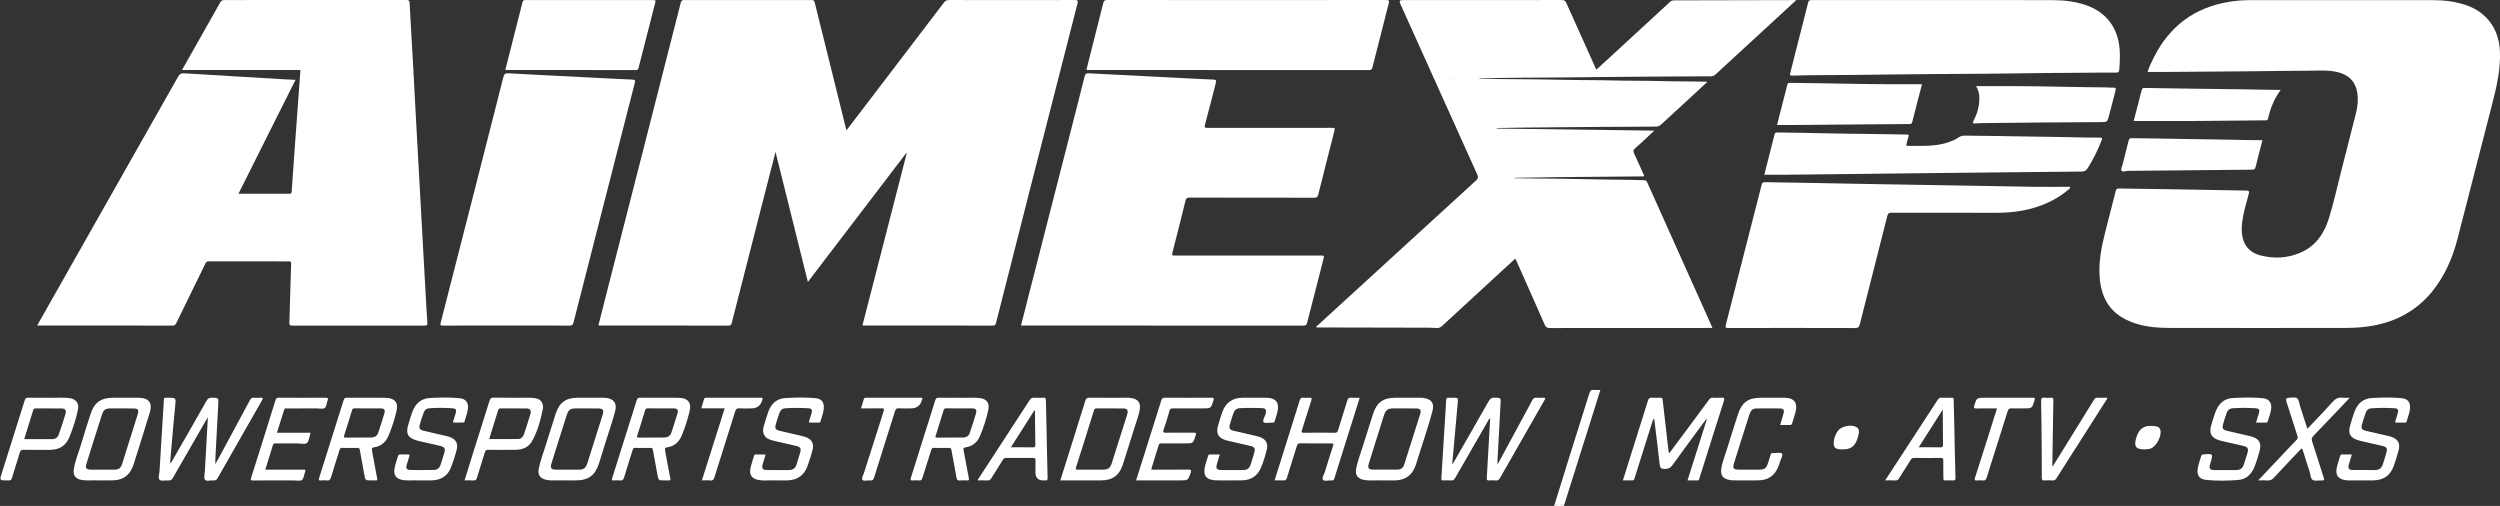 <?xml version="1.0" encoding="UTF-8"?><svg id="Layer_1" xmlns="http://www.w3.org/2000/svg" viewBox="0 0 481.319 97.408"><rect x="0" y="0" width="481.319" height="97.408" fill="#333333" stroke="none"/><path d="M301.083,97.288c.01,.04,.01,.08-.01,.12h-1.85c.01-.05,.02-.09,.03-.14,.61-.27,1.22-.29,1.83,.02Z" fill="#fff"/><path d="M162.993,25.057c.821-1.073,1.598-2.085,2.372-3.099,5.452-7.145,10.906-14.29,16.352-21.44,.266-.349,.536-.516,1.009-.515,8.066,.019,16.133,.02,24.199-0,.573-.001,.664,.124,.527,.661-2.861,11.15-5.71,22.304-8.556,33.458-2.384,9.341-4.764,18.683-7.129,28.029-.097,.383-.207,.533-.626,.532-8.23-.013-16.46-.009-24.69-.011-.119,0-.237-.016-.406-.028,2.845-11.055,5.681-22.079,8.518-33.102l-.098-.057c-6.279,8.227-12.559,16.454-18.929,24.801-2.082-8.371-4.137-16.634-6.226-25.035-.99,3.853-1.945,7.565-2.896,11.278-1.847,7.21-3.693,14.419-5.529,21.632-.092,.363-.211,.525-.632,.524-8.189-.015-16.378-.011-24.567-.012-.142,0-.284-.012-.476-.021,.469-1.854,.928-3.682,1.395-5.508,3.022-11.822,6.046-23.644,9.067-35.466,1.803-7.054,3.604-14.108,5.394-21.165,.098-.384,.261-.506,.663-.505,8.169,.013,16.337,.013,24.506,.001,.41-.001,.537,.135,.633,.525,1.992,8.077,4.002,16.15,6.011,24.224,.018,.073,.054,.143,.116,.301Z" fill="#fff"/><path d="M7.163,62.65c.731-1.293,1.418-2.512,2.108-3.728,8.35-14.726,16.704-29.45,25.035-44.187,.305-.539,.633-.655,1.201-.618,3.323,.219,6.648,.403,9.972,.6,3.161,.188,6.321,.379,9.482,.566,.611,.036,1.222,.055,1.936,.087-3.666,7.317-7.311,14.591-10.985,21.924h1.962c2.6,0,5.2-.005,7.8,.006,.313,.001,.458-.04,.483-.407,.226-3.38,.47-6.76,.715-10.139,.267-3.683,.541-7.366,.812-11.049,.046-.631,.075-1.264,.147-1.891,.034-.296-.074-.36-.329-.335-.122,.012-.245,.002-.368,.002-7.104,0-14.209,0-21.313,0h-.662c-.097-.213,.067-.329,.139-.457,2.365-4.186,4.741-8.365,7.1-12.554,.196-.348,.413-.463,.813-.463,11.67,.012,23.34,.013,35.01-.003,.522-.001,.617,.153,.642,.647,.209,4.055,.462,8.108,.688,12.162,.196,3.526,.37,7.052,.561,10.578,.201,3.709,.409,7.417,.614,11.125,.205,3.708,.409,7.417,.614,11.125,.205,3.709,.408,7.417,.615,11.126,.1,1.793,.192,3.586,.324,5.377,.034,.459-.114,.537-.532,.536-8.497-.011-16.993-.013-25.49,.005-.505,.001-.557-.182-.544-.599,.116-3.776,.207-7.552,.335-11.327,.013-.381-.08-.44-.416-.439-5.159,.008-10.319,.011-15.478-.005-.404-.001-.508,.219-.648,.504-1.859,3.802-3.73,7.598-5.58,11.405-.152,.313-.29,.458-.664,.458-8.599-.012-17.198-.01-25.797-.01-.061,0-.122-.008-.301-.021Z" fill="#fff"/><path d="M291.746,34.317c1.514,.018,3.028,.035,4.542,.055,3.15,.04,6.3,.044,9.448,.134,2.699,.077,5.399,.067,8.097,.114,.899,.015,1.797,.082,2.696,.075,.362-.003,.491,.157,.619,.444,3.966,8.852,7.939,17.701,11.909,26.551,.205,.458,.402,.92,.634,1.452h-.738c-10.174,0-20.348-.005-30.522,.014-.554,.001-.82-.155-1.042-.664-1.801-4.112-3.634-8.21-5.458-12.311-.048-.108-.109-.211-.2-.388-.59,.539-1.154,1.051-1.715,1.567-4.137,3.804-8.277,7.605-12.402,11.421-.318,.294-.634,.395-1.042,.364-.468-.035-.937-.055-1.406-.056-7.082-.018-14.164-.032-21.246-.047-.159-0-.317,0-.474,0-.055-.252,.137-.303,.245-.402,10.159-9.304,20.317-18.609,30.491-27.896,.432-.394,.449-.667,.219-1.177-4.962-10.968-9.901-21.945-14.845-32.921q-.282-.627,.43-.628c10.235-0,20.471,.005,30.706-.014,.5-.001,.693,.168,.885,.6,1.834,4.125,3.694,8.237,5.548,12.353,.057,.127,.129,.248,.23,.438,.987-.901,1.945-1.771,2.898-2.647,3.76-3.458,7.521-6.916,11.273-10.384,.23-.213,.457-.295,.762-.296,7.675-.013,15.35-.032,23.025-.051,.117-0,.234,0,.525,0-.965,.889-1.809,1.67-2.656,2.448-4.287,3.943-8.576,7.883-12.856,11.833-.287,.265-.572,.399-.97,.395-1.371-.013-2.742,.006-4.114,.015-5.872,.04-11.744,.056-17.615,.13-4.89,.061-9.779,.103-14.669,.121-2.658,.01-5.316,.083-7.974,.127-.775,.111-1.554,.019-2.33,.049-.774-0-1.549,0-2.323,0-.733-0-1.466,0-2.197-.051-.075-.08,.086-.044,.02,.003,.719,.114,1.443,.021,2.164,.051,.776,0,1.552-0,2.327,0,.781,.026,1.564-.054,2.343,.042,1.718,.016,3.436,.031,5.153,.05,3.619,.04,7.239,.043,10.856,.134,3.087,.078,6.175,.035,9.261,.12,3.148,.087,6.298,.034,9.444,.125,2.959,.086,5.919,.047,9.035,.128-.737,.685-1.379,1.288-2.027,1.885-2.299,2.116-4.604,4.226-6.897,6.35-.303,.281-.608,.405-1.03,.405-3.805,.006-7.609,.03-11.414,.059-4.539,.035-9.078,.076-13.618,.123-1.819,.019-3.637,.059-5.456,.089-.729,.122-1.464,.024-2.196,.056-.72,0-1.441,0-2.161,0-.3-.019-.61,.042-.9-.069-.075-.053,.085-.023,.02,.026,.284,.1,.578,.022,.867,.046,.722,0,1.443-0,2.165,0,.736,.028,1.475-.058,2.21,.048,10.01,.131,20.021,.262,30.185,.395-.565,.536-1.036,.992-1.517,1.437-.72,.665-1.429,1.343-2.179,1.972-.367,.308-.379,.566-.186,.976,.674,1.43,1.309,2.879,1.966,4.337-.192,.137-.378,.091-.547,.093-5.09,.045-10.181,.077-15.271,.129-3.003,.03-6.005,.09-9.008,.136-.65,.095-1.304,.019-1.955,.044-.656-.001-1.313,.003-1.969-.001,.653,.008,1.307,.002,1.961,.004,.655,.022,1.312-.045,1.966,.037Z" fill="#fff"/><path d="M413.459,13.849c.342-1.04,.814-2.022,1.313-2.993,3-5.835,7.715-9.361,14.201-10.474,1.471-.253,2.962-.361,4.455-.362,11.649-.007,23.299-.014,34.948,.005,2.169,.004,4.317,.253,6.391,.954,3.95,1.335,6.311,4.562,6.525,8.722,.177,3.438-.554,6.723-1.399,10.007-2.247,8.724-4.471,17.454-6.728,26.175-.968,3.741-2.461,7.244-4.931,10.272-2.925,3.586-6.726,5.663-11.24,6.522-1.815,.345-3.65,.456-5.489,.458-11.281,.013-22.561,.017-33.842-.003-1.979-.004-3.956-.131-5.884-.667-4.852-1.349-7.265-4.329-7.558-9.355-.164-2.824,.37-5.561,1.056-8.276,.678-2.681,1.38-5.356,2.052-8.039,.093-.373,.222-.51,.637-.503,3.845,.071,7.691,.105,11.537,.168,4.315,.071,8.629,.17,12.944,.231,.531,.007,.639,.113,.5,.643-.454,1.731-.995,3.443-1.237,5.223-.149,1.098-.196,2.206,.077,3.288,.452,1.791,1.664,2.876,3.406,3.328,2.627,.681,5.234,.538,7.733-.541,2.887-1.248,4.513-3.622,5.423-6.509,.947-3.007,1.608-6.094,2.392-9.147,.951-3.704,1.894-7.41,2.833-11.116,.329-1.298,.479-2.627,.278-3.948-.342-2.251-1.71-3.585-3.981-4.07-1.885-.403-3.792-.227-5.688-.226-3.621,.002-7.242,.078-10.862,.11-5.341,.047-10.681,.085-16.022,.123-1.265,.009-2.529,.001-3.841,.001Z" fill="#fff"/><path d="M196.57,62.673c.465-1.829,.913-3.602,1.367-5.373,3.011-11.761,6.024-23.522,9.034-35.284,.625-2.443,1.25-4.885,1.856-7.333,.109-.439,.278-.598,.772-.571,5.713,.308,11.427,.586,17.141,.874,2.305,.116,4.609,.253,6.916,.338,.53,.019,.537,.211,.431,.619-.698,2.676-1.359,5.362-2.089,8.029-.172,.627,.027,.649,.542,.648,7.923-.013,15.845-.009,23.768-.009,.751,0,.748-0,.549,.785-1.023,4.021-2.056,8.039-3.053,12.066-.117,.471-.281,.606-.759,.605-8.005-.015-16.009-.006-24.014-.023-.464-.001-.671,.1-.787,.574-.817,3.339-1.646,6.675-2.519,10-.149,.568,.022,.584,.481,.584,9.335-.009,18.671-.007,28.006-.007,.768,0,.761-.002,.575,.724-1.042,4.058-2.082,8.116-3.115,12.175-.098,.384-.214,.594-.707,.594-17.995-.018-35.99-.015-53.985-.015h-.409Z" fill="#fff"/><path d="M97.503,62.673c-4.074,0-8.147-.007-12.221,.01-.478,.002-.564-.068-.436-.564,2.297-8.917,4.571-17.841,6.849-26.763,1.745-6.837,3.494-13.673,5.218-20.515,.144-.57,.343-.766,.967-.731,4.854,.276,9.71,.507,14.566,.753,3.101,.157,6.202,.333,9.304,.46,.575,.024,.577,.207,.459,.669-2.277,8.86-4.541,17.724-6.808,26.587-1.663,6.502-3.332,13.002-4.981,19.508-.114,.45-.272,.603-.759,.6-4.053-.024-8.106-.014-12.159-.014Z" fill="#fff"/><path d="M398.574,36.208c-1.273,1.149-2.706,2.063-4.263,2.785-3.151,1.46-6.492,1.977-9.938,1.974-6.734-.006-13.469,.005-20.203-.016-.503-.002-.689,.139-.81,.617-1.758,6.959-3.54,13.911-5.297,20.87-.137,.543-.348,.722-.935,.72-8.106-.025-16.211-.021-24.317-.007-.509,.001-.696-.03-.541-.633,2.316-8.979,4.608-17.963,6.896-26.949,.097-.381,.261-.501,.661-.493,5.561,.104,11.124,.162,16.685,.292,2.003,.047,4.007,.068,6.01,.105,4.989,.092,9.978,.165,14.966,.249,4.62,.079,9.239,.177,13.859,.239,2.388,.032,4.777,.006,7.166,.006l.059,.241Z" fill="#fff"/><path d="M372.171,.016c7.695,0,15.39-.017,23.085,.011,2.125,.008,4.229,.253,6.267,.938,3.915,1.316,6.211,4.281,6.559,8.417,.116,1.374,.046,2.729-.071,4.091-.029,.341-.14,.505-.554,.502-2.23-.013-4.46,.014-6.69,.033-4.581,.039-9.163,.05-13.744,.134-2.782,.051-5.563,.051-8.344,.074-5.093,.043-10.187,.058-15.279,.131-4.459,.064-8.918,.11-13.377,.12-1.635,.003-3.269,.047-4.904,.094-.408,.012-.575-.018-.447-.514,1.17-4.527,2.319-9.06,3.456-13.595,.109-.433,.36-.44,.711-.44,7.777,.007,15.554,.005,23.331,.005Z" fill="#fff"/><path d="M209.163,13.452c.559-2.217,1.11-4.404,1.663-6.591,.523-2.069,1.06-4.135,1.566-6.208C212.504,.198,212.651-.001,213.191,0c17.889,.019,35.777,.02,53.666,.001,.619-.001,.637,.176,.507,.678-1.059,4.094-2.106,8.192-3.132,12.294-.098,.391-.232,.516-.637,.516-17.991-.01-35.982-.009-53.973-.01-.139,0-.278-.016-.458-.027Z" fill="#fff"/><path d="M339.682,33.639c.654-2.574,1.312-5.154,1.96-7.737,.078-.31,.229-.401,.55-.395,3.211,.061,6.423,.068,9.633,.165,2.475,.075,4.949,.069,7.423,.11,2.618,.044,5.235,.089,7.853,.117,.383,.004,.454,.099,.325,.459-.156,.439-.251,.901-.361,1.356-.04,.164-.137,.374,.193,.37,2.65-.034,5.321,.187,7.895-.704,.658-.228,1.304-.488,1.871-.887,.405-.286,.814-.388,1.303-.381,4.091,.064,8.184,.074,12.274,.175,2.557,.063,5.114,.042,7.669,.118,2.004,.06,4.007,.098,6.011,.083,.475-.004,.483,.153,.339,.527-.727,1.885-1.615,3.684-2.7,5.393-.306,.482-.662,.622-1.189,.624-2.721,.014-5.442,.052-8.163,.079-5.237,.054-10.474,.105-15.711,.16-3.621,.038-7.242,.081-10.863,.122-3.662,.041-7.324,.082-10.986,.123-3.642,.041-7.283,.086-10.925,.12-1.45,.014-2.901,.002-4.403,.002Z" fill="#fff"/><path d="M97.291,13.436c1.109-4.356,2.215-8.687,3.31-13.02,.08-.317,.227-.407,.548-.407,8.204,.009,16.408,.009,24.612-0,.415-.001,.503,.07,.39,.504-1.088,4.189-2.152,8.384-3.217,12.579-.068,.268-.164,.398-.487,.397-8.347-.014-16.694-.015-25.041-.018-.019,0-.039-.011-.115-.035Z" fill="#fff"/><path d="M370.041,16.212c-.664,2.554-1.289,4.91-1.877,7.275-.088,.355-.25,.394-.547,.396-2.903,.015-5.807,.039-8.71,.064-4.62,.039-9.241,.083-13.861,.121-.957,.008-1.914,.001-2.92,.001,.502-1.963,1.003-3.926,1.504-5.889,.151-.591,.305-1.181,.445-1.775,.071-.302,.164-.459,.552-.452,3.372,.065,6.746,.057,10.117,.149,2.779,.075,5.558,.082,8.337,.106,2.287,.02,4.574,.004,6.958,.004Z" fill="#fff"/><path d="M380.45,16.58c2.504,0,4.955-.015,7.406,.004,3.231,.025,6.463,.039,9.692,.131,2.637,.075,5.274,.06,7.911,.112,.469,.009,.942,.078,1.407,.042,.495-.038,.536,.166,.432,.561-.423,1.613-.831,3.229-1.254,4.842-.326,1.24-.332,1.232-1.642,1.24-3.662,.02-7.324,.038-10.985,.068-4.008,.033-8.017,.079-12.025,.123-.367,.004-.734,.023-1.099,.056-.463,.042-.575-.056-.33-.515,.749-1.406,1.14-2.91,1.112-4.514-.014-.79-.251-1.513-.624-2.149Z" fill="#fff"/><path d="M410.798,23.296c.5-1.93,1.024-3.913,1.52-5.904,.092-.369,.227-.468,.616-.46,3.046,.065,6.094,.098,9.141,.139,3.231,.043,6.462,.078,9.693,.125,2.31,.033,4.62,.08,6.93,.12,.095,.002,.191,0,.39,0-1.285,1.734-1.99,3.604-2.452,5.574-.073,.312-.286,.275-.511,.277-1.411,.012-2.823,.03-4.234,.043-3.15,.03-6.3,.072-9.45,.083-3.864,.015-7.729,.004-11.641,.004Z" fill="#fff"/><path d="M435.58,26.992c-.45,1.75-.902,3.417-1.296,5.098-.108,.46-.307,.573-.742,.575-2.719,.013-5.439,.051-8.158,.078-5.234,.054-10.468,.11-15.702,.152-.431,.004-1.013,.314-1.25-.08-.156-.26,.143-.797,.246-1.208,.376-1.498,.756-2.994,1.13-4.493,.084-.336,.191-.524,.632-.515,3.741,.076,7.483,.078,11.223,.176,2.555,.067,5.111,.04,7.665,.119,2.063,.064,4.126,.08,6.25,.097Z" fill="#fff"/><path d="M297.403,76.948c-.31,.51-.59,1.03-.88,1.55-2.58,4.51-5.16,9.02-7.73,13.53-.19,.35-.39,.51-.8,.47-.45-.04-.9-.03-1.35,0-.33,.01-.42-.11-.4-.43,.22-3.84,.44-7.69,.66-11.55-.27,.11-.33,.37-.45,.57-2.11,3.65-4.22,7.3-6.31,10.96-.18,.32-.37,.48-.76,.45-.48-.04-.98-.02-1.47-.01-.3,.01-.43-.03-.41-.39,.19-2.87,.35-5.75,.53-8.62,.13-2.13,.28-4.27,.39-6.41,.02-.4,.16-.54,.55-.49,.26,.02,.53,0,.79,0,.97,0,.98,0,.89,.98-.35,3.92-.71,7.84-1.06,11.8,.2-.11,.25-.3,.34-.45,2.21-3.85,4.43-7.7,6.61-11.56,.32-.57,.64-.83,1.32-.79,1.07,.07,1.1,.02,1.04,1.06-.19,3.65-.39,7.3-.59,10.94-.01,.24,0,.47,0,.88,.91-1.67,1.73-3.2,2.56-4.72,1.39-2.56,2.78-5.12,4.15-7.69,.17-.32,.36-.49,.75-.46,.46,.04,.94,.02,1.41,.01,.33-.01,.41,.07,.22,.37Z" fill="#fff"/><path d="M50.413,77.128c-1.03,1.78-2.04,3.57-3.06,5.36-1.8,3.16-3.62,6.33-5.42,9.5-.2,.35-.4,.57-.84,.51-.56-.08-1.32,.25-1.63-.14-.26-.34-.05-1.06-.02-1.61,.19-3.42,.38-6.84,.58-10.43-.21,.36-.35,.58-.48,.81-2.1,3.64-4.2,7.27-6.28,10.91-.2,.35-.41,.49-.81,.46-.59-.05-1.38,.18-1.72-.12-.35-.3-.05-1.1-.02-1.68,.21-3.71,.45-7.41,.68-11.12,.06-.87,.12-1.75,.15-2.62,.01-.3,.12-.41,.4-.38,.15,.01,.29,0,.43,0,1.55,0,1.52,0,1.36,1.56-.27,2.6-.48,5.2-.71,7.8-.09,1-.17,1.99-.26,2.99-.01,.03-.02,.05-.03,.08-.06,.13-.12,.26,0,.37,.05,.03,.15-.1,.16-.2,2.29-4,4.59-7.98,6.86-11.99,.27-.47,.55-.64,1.09-.62,1.26,.04,1.24,.01,1.18,1.23-.19,3.32-.35,6.64-.53,9.96-.03,.52-.07,1.04-.02,1.59,.67-1.23,1.33-2.45,2-3.68,1.56-2.88,3.12-5.76,4.66-8.65,.18-.33,.38-.48,.76-.45,.41,.04,.82,.04,1.23,0,.59-.05,.53,.16,.29,.56Z" fill="#fff"/><path d="M32.893,89.178c-.01,.1-.11,.23-.16,.2-.12-.11-.06-.24,0-.37-.03,.1-.03,.19,.16,.17Z" fill="#fff"/><path d="M331.893,77.208c-1.35,4.2-2.67,8.41-3.99,12.61-.25,.78-.49,1.55-.74,2.33-.05,.16-.06,.35-.33,.35-.63-.02-1.26-.01-1.94-.01,1.25-3.95,2.48-7.84,3.71-11.72-.04-.02-.07-.04-.11-.07-.46,.61-.92,1.22-1.37,1.84-1.71,2.33-3.45,4.66-5.13,7.02-.39,.55-.8,.71-1.45,.73-.69,.01-.93-.16-1.01-.87-.31-2.9-.68-5.79-1.04-8.69,.01-.1,.09-.26-.07-.27-.1-.01-.17,.13-.15,.27-1.2,3.8-2.39,7.59-3.59,11.39-.08,.27-.21,.4-.51,.38-.55-.03-1.1-.01-1.72-.01,.46-1.46,.89-2.85,1.33-4.24,1.17-3.7,2.34-7.4,3.49-11.11,.13-.4,.28-.61,.75-.57,.55,.05,1.1,.02,1.66,.01,.28-.01,.39,.1,.42,.38,.36,3.22,.74,6.44,1.11,9.66,.03,.2,0,.41,.19,.62,1-1.35,2-2.69,3-4.03,1.54-2.08,3.09-4.16,4.63-6.25,.2-.28,.41-.41,.76-.39,.53,.03,1.06,.05,1.59,0,.55-.05,.69,.07,.51,.64Z" fill="#fff"/><path d="M318.493,80.728c-.07-.11-.14-.1-.22,0-.02-.14,.05-.28,.15-.27,.16,.01,.08,.17,.07,.27Z" fill="#fff"/><path d="M217.843,76.638c-.24-.04-.48-.06-.73-.06-2.45,0-4.91,.02-7.36-.01-.48-.01-.67,.16-.8,.59-.93,3.03-1.89,6.05-2.84,9.07-.65,2.07-1.3,4.14-1.97,6.26h7.79c2.25,0,3.55-.93,4.25-3.06,.79-2.45,1.56-4.92,2.33-7.38,.32-1.03,.71-2.03,.91-3.09,.24-1.35-.26-2.1-1.58-2.32Zm-.85,3.24c-.56,1.82-1.16,3.63-1.73,5.45-.4,1.24-.78,2.48-1.17,3.72-.35,1.11-.71,1.37-1.86,1.37h-2.21c-.83,0-1.67,0-2.51,.01-.32,0-.5,0-.36-.43,1.17-3.65,2.33-7.31,3.46-10.98,.11-.34,.26-.39,.56-.39,1.64,.01,3.27,0,4.91,.01,.98,0,1.21,.29,.91,1.24Z" fill="#fff"/><path d="M188.813,76.668c-1.45-.21-2.9-.02-4.08-.09-1.5,0-2.73,.02-3.96-.01-.41-.01-.59,.1-.72,.52-.69,2.27-1.43,4.53-2.14,6.8-.85,2.69-1.67,5.39-2.54,8.08-.16,.47-.05,.56,.4,.53,.38-.03,.78-.05,1.16,0,.42,.05,.56-.16,.66-.5,.56-1.79,1.14-3.56,1.69-5.35,.08-.26,.15-.42,.48-.42,1,.03,2,.02,3,.01,.3-.01,.36,.12,.41,.38,.31,1.76,.65,3.52,.97,5.28,.07,.41,.18,.67,.69,.6,.44-.05,.9-.02,1.34,0,.32,.01,.43-.05,.36-.41-.35-1.79-.67-3.6-1.02-5.4-.08-.37,.02-.5,.38-.56,1.35-.2,2.29-.98,2.79-2.2,.69-1.67,1.28-3.39,1.62-5.17,.22-1.15-.35-1.92-1.49-2.09Zm-.89,2.85c-.38,1.31-.8,2.61-1.24,3.89-.2,.59-.73,.82-1.32,.83-1.66,.01-3.31,0-4.97,.01-.28,0-.34-.06-.25-.35,.53-1.65,1.04-3.3,1.54-4.95,.08-.26,.22-.34,.49-.33,.84,.02,1.68,.01,2.52,.01s1.68-.01,2.51,0c.64,.01,.89,.28,.72,.89Z" fill="#fff"/><path d="M74.243,76.588c-1.23-.03-2.46-.01-3.69-.01-1.24,0-2.49,.01-3.74-.01-.36,0-.53,.08-.65,.46-1.56,5-3.14,9.99-4.72,14.98-.11,.34-.13,.54,.34,.49,.36-.04,.74-.05,1.1,0,.5,.07,.71-.13,.85-.6,.52-1.75,1.08-3.49,1.63-5.24,.07-.21,.1-.44,.46-.43,1,.03,2.01,.02,3.01,.01,.28-.01,.39,.09,.44,.37,.28,1.58,.58,3.16,.86,4.74,.21,1.14,.2,1.14,1.33,1.14,.28,0,.57-.01,.86,0,.3,.02,.36-.05,.29-.37-.34-1.76-.65-3.52-.98-5.28-.07-.37-.12-.65,.4-.72,1.36-.19,2.26-1.02,2.77-2.24,.66-1.53,1.15-3.13,1.54-4.75,.4-1.64-.37-2.51-2.1-2.54Zm-.22,2.94c-.38,1.27-.78,2.52-1.2,3.78-.22,.67-.76,.93-1.43,.93-1.61,.01-3.23,0-4.84,.01-.37,0-.4-.1-.29-.43,.52-1.6,1.03-3.21,1.51-4.83,.09-.3,.23-.37,.52-.37,.83,.01,1.67,.01,2.51,.01s1.68-.01,2.52,0c.63,.01,.88,.3,.7,.9Z" fill="#fff"/><path d="M117.373,76.758c-.38-.14-.79-.18-1.2-.18h-4.97c-2.24,0-3.53,.93-4.22,3.08-.66,2.07-1.32,4.14-1.96,6.21-.44,1.44-.99,2.84-1.29,4.32-.26,1.22,.27,1.97,1.49,2.2,1.13,.22,2.28,.04,3.22,.1h2.41c2.43,0,3.75-.97,4.47-3.28,.46-1.51,.95-3.02,1.41-4.53,.58-1.88,1.26-3.73,1.73-5.65,.27-1.15-.13-1.95-1.09-2.27Zm-1.37,3.17c-.85,2.71-1.71,5.42-2.57,8.14-.14,.46-.28,.93-.45,1.39-.23,.64-.7,.97-1.4,.96h-2.33c-.76,0-1.52,.01-2.27,0-.86-.01-1.08-.31-.82-1.17,.53-1.71,1.07-3.41,1.61-5.12,.43-1.35,.86-2.71,1.29-4.07,.38-1.19,.7-1.43,1.93-1.43,1.37,0,2.75,0,4.12,.01,1.01,0,1.21,.28,.89,1.29Z" fill="#fff"/><path d="M274.043,76.608c-.18-.03-.36-.03-.55-.03h-4.85c-2.34,0-3.58,.89-4.3,3.13-.67,2.07-1.32,4.15-1.97,6.23-.43,1.39-.97,2.76-1.26,4.2-.26,1.33,.25,2.06,1.61,2.28,1.07,.17,2.16,.02,3.05,.07,1.03,0,1.87,.01,2.71,0,2.07-.02,3.38-.95,4.07-2.9,.25-.71,.45-1.43,.68-2.15,.85-2.76,1.82-5.48,2.55-8.27,.41-1.55-.17-2.33-1.74-2.56Zm-.61,3.08c-1.01,3.24-2.03,6.48-3.07,9.71-.24,.76-.67,1.02-1.47,1.02-.76,.01-1.51,0-2.27,0s-1.52,.01-2.27,0c-.87-.01-1.08-.31-.82-1.17,.43-1.42,.88-2.83,1.33-4.25,.52-1.66,1.05-3.33,1.57-5,.35-1.08,.73-1.37,1.86-1.37,1.44,0,2.87,0,4.3,.01,.83,0,1.08,.28,.84,1.05Z" fill="#fff"/><path d="M26.853,76.578h-5.16c-2.27,0-3.57,.97-4.26,3.13-.64,2.04-1.31,4.06-1.91,6.11-.46,1.53-1.11,3.02-1.33,4.62-.14,1.05,.36,1.73,1.4,1.94,1.15,.23,2.32,.04,3.27,.11,1.12,0,2.02,.02,2.92-.01,1.38-.04,2.55-.53,3.32-1.74,.33-.52,.55-1.09,.73-1.67,1.01-3.26,2.07-6.51,3.04-9.78,.5-1.71-.25-2.65-2.02-2.71Zm-.33,3.16c-.99,3.2-1.99,6.39-3.01,9.58-.27,.84-.68,1.1-1.55,1.1-.76,.01-1.51,0-2.27,0s-1.51,.01-2.27,0c-.82-.01-1.04-.32-.78-1.14,.46-1.49,.93-2.98,1.4-4.47,.51-1.63,1.02-3.25,1.55-4.88,.34-1.06,.68-1.29,1.77-1.3,1.43,0,2.86,0,4.29,.01,.9,0,1.13,.26,.87,1.1Z" fill="#fff"/><path d="M437.253,78.788c-.12,.79-.4,1.53-.64,2.29-.06,.21-.15,.3-.38,.29-.61-.01-1.22,0-1.89,0,.2-.63,.39-1.21,.56-1.79,.19-.67,.04-.93-.65-.98-1.47-.1-2.94-.09-4.41,0-.56,.03-.93,.34-1.11,.82-.29,.76-.54,1.54-.75,2.32-.19,.71,0,1.02,.74,1.2,1.4,.34,2.82,.65,4.23,.97,.06,.02,.12,.02,.18,.03,1.86,.46,2.39,1.36,1.82,3.19-.3,.97-.56,1.95-.96,2.89-.59,1.35-1.57,2.27-3.07,2.39-2.09,.16-4.21,.2-6.3-.03-1.2-.13-1.71-.94-1.51-2.13,.13-.85,.46-1.64,.68-2.47,.06-.21,.19-.27,.4-.29,1.93-.16,1.93-.17,1.38,1.63-.04,.14-.09,.28-.12,.42-.16,.61,.01,.89,.65,.95,.4,.03,.82,.01,1.23,.01,1.04,0,2.08,.01,3.13,0,.9-.01,1.28-.3,1.57-1.16,.24-.71,.46-1.43,.67-2.15,.23-.81,.05-1.13-.77-1.33-1.41-.34-2.82-.65-4.23-.97-.18-.05-.36-.09-.53-.15-1.4-.45-1.88-1.3-1.49-2.72,.25-.93,.54-1.84,.87-2.74,.57-1.54,1.63-2.56,3.33-2.65,1.94-.1,3.89-.16,5.82,.04,1.19,.13,1.72,.93,1.55,2.12Z" fill="#fff"/><path d="M158.603,78.608c-.05,.89-.42,1.69-.64,2.53-.06,.23-.21,.23-.37,.23-.51,0-1.02-.01-1.54,0-.29,.01-.35-.08-.25-.36,.17-.52,.33-1.04,.48-1.57,.13-.49-.03-.8-.58-.83-1.49-.1-2.98-.09-4.47-.01-.58,.03-.96,.33-1.15,.85-.27,.77-.53,1.54-.74,2.32-.19,.68,0,.99,.7,1.16,1.4,.35,2.81,.65,4.22,.98,.24,.05,.48,.11,.71,.19,1.34,.45,1.81,1.28,1.44,2.64-.27,1-.58,1.99-.93,2.96-.67,1.86-1.99,2.76-3.96,2.79-.8,.01-1.6,0-2.57,0-.82-.04-1.83,.1-2.83-.06-1.39-.22-1.93-1.01-1.62-2.39,.17-.75,.44-1.48,.65-2.23,.05-.2,.13-.32,.36-.31,.54,.01,1.07,.01,1.6,0,.29,0,.27,.12,.2,.34-.18,.52-.34,1.05-.48,1.57-.21,.76-.01,1.07,.75,1.08,1.45,.03,2.91,.02,4.36,.01,.71-.01,1.19-.37,1.41-1.05,.25-.78,.49-1.55,.71-2.33,.21-.76,.05-1.06-.72-1.25-1.44-.35-2.9-.64-4.34-1-.83-.21-1.68-.45-1.99-1.41-.13-.39-.15-.77-.04-1.15,.31-1.03,.59-2.07,.96-3.08,.57-1.52,1.63-2.51,3.3-2.59,1.94-.11,3.89-.17,5.82,.03,1.15,.12,1.62,.79,1.55,1.94Z" fill="#fff"/><path d="M90.073,78.808c-.11,.77-.39,1.49-.61,2.23-.03,.11-.02,.29-.17,.3-.65,.02-1.31,.04-1.96,.01-.21-.01-.09-.21-.05-.34,.15-.48,.31-.97,.45-1.45,.19-.66,.06-.9-.61-.95-1.51-.11-3.02-.11-4.53,0-.51,.03-.84,.35-1,.79-.29,.78-.56,1.57-.78,2.37-.18,.71,.01,.99,.77,1.17,1.39,.34,2.78,.65,4.17,.97,.19,.04,.4,.08,.59,.14,1.42,.44,1.93,1.26,1.55,2.69-.28,1.08-.64,2.14-1.04,3.19-.64,1.69-1.94,2.51-3.72,2.56-.84,.02-1.68,0-2.72,0-.88-.06-1.97,.11-3.05-.11-1.06-.22-1.57-.89-1.44-1.97,.11-.92,.47-1.77,.72-2.65,.06-.24,.21-.26,.41-.26,.49,0,.98,.01,1.47,0,.29-.01,.37,.08,.28,.36-.18,.54-.35,1.08-.5,1.63-.19,.67-.02,.98,.64,.99,1.54,.04,3.07,.03,4.61,0,.63-.01,1.07-.37,1.26-.98,.27-.81,.54-1.62,.76-2.45,.19-.68-.03-1.01-.76-1.18-1.41-.34-2.82-.65-4.23-.98-.12-.02-.23-.06-.35-.09-1.72-.52-2.15-1.31-1.63-3.03,.24-.8,.47-1.6,.75-2.38,.57-1.6,1.63-2.66,3.38-2.76,1.94-.1,3.89-.16,5.82,.05,1.19,.12,1.7,.93,1.52,2.13Z" fill="#fff"/><path d="M246.003,78.998c-.13,.71-.4,1.4-.59,2.11-.06,.19-.16,.27-.36,.26h-.18c-.55-.01-1.34,.18-1.59-.09-.27-.32,.21-.99,.36-1.51,.25-.86,.09-1.18-.78-1.2-1.38-.04-2.77-.06-4.16,.02-.68,.04-1.05,.42-1.25,1-.24,.69-.46,1.39-.66,2.09-.22,.78-.07,1.06,.71,1.26,1.4,.34,2.81,.65,4.22,.97,.3,.07,.6,.15,.88,.25,1.08,.4,1.56,1.19,1.31,2.31-.29,1.23-.66,2.44-1.15,3.6-.68,1.6-1.95,2.38-3.65,2.41-1.68,.04-3.36,.01-5.04,0-.26,0-.53-.05-.79-.11-.98-.2-1.44-.77-1.4-1.76,.04-1.01,.46-1.93,.73-2.89,.06-.21,.2-.22,.38-.22h1.86c-.22,.7-.42,1.29-.58,1.9-.22,.79-.01,1.08,.8,1.09,1.41,.02,2.82,.02,4.24,0,.84-.01,1.21-.28,1.48-1.1,.26-.77,.51-1.54,.71-2.33,.19-.73,.01-1.02-.73-1.19-1.4-.34-2.82-.65-4.23-.98-.17-.04-.35-.08-.53-.13-1.45-.46-1.92-1.29-1.52-2.76,.25-.92,.53-1.83,.86-2.73,.67-1.8,1.97-2.68,3.89-2.69,1.53,0,3.07-.01,4.6,0,1.69,.02,2.45,.86,2.16,2.42Z" fill="#fff"/><path d="M463.993,78.648c-.06,.87-.43,1.65-.64,2.47-.06,.22-.18,.25-.35,.25-.54,0-1.07-.01-1.6,0-.28,.01-.3-.11-.22-.34,.17-.54,.35-1.08,.49-1.63,.12-.46-.05-.76-.56-.79-1.55-.1-3.11-.11-4.66,.01-.5,.04-.82,.37-.97,.82-.28,.78-.55,1.57-.76,2.37-.18,.65,.02,.96,.69,1.12,1.42,.34,2.85,.66,4.28,.98,.2,.05,.4,.09,.59,.15,1.43,.46,1.9,1.32,1.48,2.78-.27,.96-.55,1.91-.89,2.85-.68,1.88-1.99,2.79-4.01,2.8-1.55,.01-3.11,0-4.66,0-.19,0-.37,0-.55-.03-1.52-.2-2.1-1.02-1.74-2.52,.16-.69,.41-1.37,.59-2.05,.08-.28,.2-.41,.51-.4,.57,.03,1.14,.01,1.79,.01-.21,.69-.4,1.29-.58,1.89-.22,.79-.02,1.09,.78,1.1,1.41,.02,2.83,.02,4.24,.01,.83-.01,1.25-.31,1.51-1.09,.26-.76,.49-1.55,.71-2.33,.2-.71,.02-1.03-.71-1.21-1.42-.34-2.86-.65-4.29-.98-.21-.05-.43-.11-.64-.19-1.33-.47-1.76-1.22-1.4-2.6,.25-.96,.54-1.92,.89-2.85,.57-1.54,1.66-2.54,3.35-2.62,1.92-.1,3.84-.16,5.76,.04,1.17,.12,1.65,.8,1.57,1.98Z" fill="#fff"/><path d="M261.783,76.578c-1.32,4.18-2.6,8.27-3.89,12.36-.33,1.04-.67,2.09-.98,3.14-.09,.29-.2,.46-.54,.42-.58-.07-1.38,.25-1.67-.14-.26-.33,.23-1.04,.4-1.58,.5-1.65,1-3.31,1.55-4.94,.14-.44,.01-.47-.36-.47-2.01,.01-4.01,.01-6.02-.01-.36,0-.47,.14-.57,.46-.64,2.06-1.31,4.1-1.93,6.17-.13,.4-.3,.54-.72,.51-.52-.04-1.06-.01-1.66-.01,.43-1.38,.85-2.71,1.27-4.04,1.18-3.78,2.38-7.56,3.56-11.34,.12-.4,.27-.59,.71-.54,.37,.05,.74,.04,1.11,0,.54-.05,.54,.15,.4,.59-.61,1.88-1.17,3.77-1.78,5.64-.14,.42-.1,.52,.36,.52,1.98-.03,3.97-.02,5.95,0,.37,0,.52-.11,.63-.47,.58-1.93,1.22-3.84,1.8-5.76,.12-.41,.3-.55,.72-.52,.52,.04,1.06,.01,1.66,.01Z" fill="#fff"/><path d="M13.473,76.668c-1.44-.22-2.9-.02-4.07-.09-1.51,0-2.74,.02-3.96-.01-.4-.01-.56,.11-.68,.49-1.53,4.91-3.09,9.81-4.63,14.71q-.23,.72,.56,.72c.29,0,.58-.03,.86,.01,.44,.05,.64-.12,.77-.54,.48-1.62,1.01-3.22,1.49-4.83,.12-.39,.28-.54,.72-.53,1.69,.03,3.39,.01,5.09,.01,1.76,0,3.06-.8,3.72-2.4,.7-1.73,1.29-3.51,1.67-5.35,.25-1.17-.36-2.02-1.54-2.19Zm-.85,2.96c-.4,1.36-.85,2.71-1.32,4.05-.2,.57-.66,.87-1.28,.87H4.663c.59-1.9,1.16-3.74,1.73-5.58,.07-.24,.19-.35,.47-.34,1.66,.01,3.32,0,4.97,.01,.67,0,.98,.34,.79,.99Z" fill="#fff"/><path d="M103.103,76.678c-.34-.06-.69-.09-1.04-.1-2.33,0-4.66,.02-7-.02-.53-.01-.7,.2-.83,.64-1.06,3.39-2.13,6.78-3.2,10.17-.52,1.69-1.05,3.37-1.59,5.12,.64,0,1.17-.03,1.7,.01,.4,.03,.57-.12,.68-.5,.49-1.64,1.03-3.26,1.52-4.89,.12-.42,.31-.52,.72-.51,1.76,.02,3.52,.03,5.28,0,1.28-.02,2.42-.5,3.06-1.61,1.14-1.99,1.7-4.21,2.15-6.44,.02-.06,.01-.12,0-.18-.03-.94-.53-1.53-1.45-1.69Zm-.98,3.01c-.38,1.28-.79,2.56-1.21,3.83-.18,.52-.53,.99-1.12,1-1.85,.04-3.71,.01-5.61,.01,.59-1.89,1.17-3.72,1.73-5.57,.08-.27,.22-.33,.48-.33,1.66,.01,3.32,0,4.97,.01,.69,.01,.97,.38,.76,1.05Z" fill="#fff"/><path d="M63.073,77.098c-.19,.49-.2,1.19-.54,1.44-.36,.26-1.02,.09-1.55,.09-1.91,.01-3.81,0-5.72,.01-.19,0-.44-.12-.54,.22-.46,1.47-.93,2.93-1.41,4.45h6.44c0,.08,.01,.12,0,.16-.2,.62-.23,1.42-.65,1.8-.41,.36-1.22,.09-1.85,.1-1.39,.01-2.78,.01-4.18,0-.26,0-.44,.01-.54,.34-.46,1.56-.96,3.1-1.46,4.71h4.88c.82,0,1.64,.01,2.45,0,.34-.01,.51,.02,.34,.43-.22,.52-.23,1.26-.61,1.55-.34,.27-1.05,.09-1.6,.09-2.6,0-5.2-.01-7.8,.01-.39,0-.55-.02-.39-.5,1.59-4.99,3.15-10,4.71-15,.11-.34,.28-.43,.62-.43,3.01,.02,6.02,.02,9.03,0,.46,0,.51,.15,.37,.53Z" fill="#fff"/><path d="M233.623,77.098c-.48,1.53-.46,1.53-2.1,1.53-1.9,0-3.8,.01-5.71,0-.35-.01-.54,.08-.64,.44-.36,1.23-.72,2.46-1.15,3.67-.2,.56,.01,.58,.47,.57,1.78-.01,3.56,.01,5.34-.01,.4,0,.52,.04,.38,.49-.5,1.58-.47,1.58-2.14,1.58h-4.42c-.24,0-.47-.03-.57,.3-.45,1.5-.92,2.99-1.38,4.49-.02,.07-.01,.15-.02,.26,2.38,0,4.73,.02,7.08-.01,.52,0,.66,.07,.47,.63-.51,1.44-.49,1.45-1.98,1.45h-8.52c.68-2.16,1.34-4.25,2-6.34,.95-3,1.9-6,2.83-9.01,.12-.4,.27-.58,.74-.57,2.97,.02,5.94,.02,8.9,0,.44,0,.57,.06,.42,.53Z" fill="#fff"/><path d="M201.483,82.398c-.04-1.79-.09-3.59-.12-5.38,0-.36-.12-.46-.46-.45-.59,.03-1.19,.04-1.78,0-.44-.03-.68,.14-.92,.51-3.23,4.98-6.47,9.95-9.71,14.92-.09,.13-.23,.24-.21,.49,.62,0,1.22-.03,1.81,.01,.39,.03,.58-.13,.77-.44,.73-1.18,1.48-2.34,2.21-3.52,.16-.25,.31-.38,.63-.37,1.74,.01,3.48,.01,5.22,0,.36-.01,.45,.12,.44,.46-.02,.78-.01,1.55-.01,2.33q.01,1.53,1.51,1.53c.1,0,.21-.02,.3,0,.45,.08,.54-.12,.53-.53-.09-3.19-.14-6.37-.21-9.56Zm-2.66,3.73c-1.37-.03-2.73-.01-4.2-.01,1.55-2.44,3.03-4.77,4.52-7.1,.04,.01,.08,.01,.12,.02v1.01c.02,1.85,.03,3.71,.07,5.57,0,.4-.11,.52-.51,.51Z" fill="#fff"/><path d="M376.253,81.848c-.04-1.63-.09-3.26-.12-4.9,0-.29-.09-.38-.38-.38-.64,.02-1.27,.04-1.91,0-.4-.03-.61,.13-.82,.46-2.08,3.22-4.18,6.42-6.27,9.63-1.24,1.91-2.49,3.82-3.81,5.83,.74,0,1.35-.03,1.96,.01,.37,.02,.55-.14,.72-.42,.73-1.17,1.49-2.34,2.22-3.51,.16-.27,.32-.41,.66-.41,1.72,.03,3.44,.02,5.16,0,.38,0,.47,.13,.47,.49-.01,1.15,.03,2.29,.02,3.43,0,.31,.07,.44,.41,.42,.47-.03,.94-.04,1.41,0,.44,.03,.52-.12,.51-.55-.1-3.37-.16-6.73-.23-10.1Zm-2.68,4.28c-1.34-.03-2.69-.01-4.17-.01,1.55-2.44,3.05-4.79,4.62-7.25,.01,.3,.02,.46,.02,.63,.01,2.04,.01,4.08,.04,6.13,0,.39-.1,.51-.51,.5Z" fill="#fff"/><path d="M345.693,79.318c-.19,.73-.44,1.44-.65,2.16-.07,.25-.19,.36-.47,.35-.59-.02-1.18-.01-1.85-.01,.23-.77,.46-1.49,.66-2.21,.19-.67-.03-.96-.74-.97-1.47-.01-2.94-.02-4.42,0-.76,.01-1.14,.32-1.42,1.18-.62,1.92-1.22,3.83-1.83,5.75-.38,1.22-.77,2.44-1.14,3.67-.28,.89-.07,1.18,.84,1.18,1.37,.01,2.74,.01,4.11,0,.85,0,1.23-.25,1.53-1.05,.21-.59,.39-1.19,.57-1.8,.07-.25,.19-.36,.47-.34,.59,.03,1.43-.21,1.71,.09,.3,.32-.24,1.05-.37,1.62-.08,.33-.22,.65-.35,.97-.68,1.67-1.94,2.53-3.73,2.57-1.68,.04-3.36,.01-5.04,0-.24,0-.48-.05-.72-.1-1.13-.23-1.6-.87-1.48-1.99,.16-1.33,.7-2.55,1.08-3.81,.68-2.27,1.43-4.53,2.15-6.8,.72-2.28,1.97-3.2,4.37-3.2,1.54,0,3.07-.01,4.61,0,1.84,.02,2.57,.97,2.11,2.74Z" fill="#fff"/><path d="M445.403,83.908c-.31,.33-.41,.61-.26,1.07,.77,2.34,1.49,4.69,2.25,7.03,.15,.44,.03,.51-.38,.49-.59-.04-1.3,.17-1.74-.09-.44-.27-.43-1.05-.61-1.6-.44-1.37-.9-2.74-1.31-4.13-.13-.43-.24-.37-.49-.1-1.68,1.79-3.38,3.55-5.04,5.36-.38,.42-.75,.61-1.32,.56-.52-.05-1.05-.01-1.74-.01,1.45-1.54,2.8-2.96,4.14-4.38,1.1-1.16,2.18-2.33,3.3-3.47,.26-.27,.19-.49,.1-.76-.7-2.2-1.41-4.41-2.12-6.61q-.22-.69,.46-.69c.55,.01,1.25-.17,1.61,.09,.36,.27,.4,.98,.57,1.5,.47,1.45,.93,2.89,1.41,4.39,1.64-1.74,3.28-3.42,4.84-5.17,.56-.62,1.12-.93,1.94-.82,.4,.05,.81,.01,1.37,.01-.69,.74-1.29,1.38-1.9,2.02-1.69,1.77-3.38,3.55-5.08,5.31Z" fill="#fff"/><path d="M405.483,77.078c-3.18,5-6.38,10-9.56,15.01-.18,.29-.37,.43-.73,.41-.51-.03-1.02-.05-1.53,0-.49,.04-.57-.15-.56-.59,.01-2.04,0-4.09-.02-6.13-.03-2.86-.05-5.72-.11-8.58-.01-.53,.16-.68,.66-.63,.4,.04,.82,.04,1.22,0,.4-.03,.48,.12,.48,.49-.08,4.13-.13,8.25-.2,12.38,0,.08,.01,.16,.03,.43,1.29-2.08,2.48-4.01,3.68-5.94,1.43-2.31,2.87-4.61,4.28-6.92,.19-.32,.39-.46,.77-.44,.59,.03,1.18,.01,1.77,.01,.1,.24-.09,.36-.18,.5Z" fill="#fff"/><path d="M146.773,76.958c-.01,.03-.02,.08-.03,.11q-.46,1.56-2.08,1.56c-.74,0-1.48,.04-2.21-.02-.55-.04-.77,.14-.93,.66-1.3,4.19-2.64,8.37-3.95,12.56-.15,.5-.34,.75-.91,.67-.46-.06-.94-.01-1.53-.01,1.47-4.65,2.93-9.23,4.39-13.87h-4.51c.19-.61,.36-1.17,.52-1.73,.07-.23,.2-.32,.44-.31h10.5c.31-.01,.42,.07,.3,.38Z" fill="#fff"/><path d="M177.533,76.928l-.03,.06q-.44,1.64-2.14,1.64c-.77,0-1.55,.03-2.33-.02-.42-.02-.58,.12-.71,.52-1.33,4.27-2.7,8.52-4.03,12.79-.14,.45-.31,.64-.78,.58-.52-.07-1.23,.22-1.49-.14-.19-.25,.2-.93,.35-1.41,1.25-3.93,2.49-7.87,3.76-11.79,.16-.51,.01-.55-.44-.54-1.28,.02-2.57,.01-3.93,.01,.2-.64,.39-1.22,.55-1.8,.07-.25,.23-.25,.42-.25h10.56c.3,0,.37,.09,.24,.35Z" fill="#fff"/><path d="M391.693,77.128c-.48,1.49-.46,1.5-2.01,1.5-.8,0-1.6,.02-2.4-.01-.42-.02-.61,.09-.75,.54-1.32,4.24-2.69,8.48-4.02,12.72-.14,.47-.31,.69-.83,.62-.34-.05-.69-.03-1.04,0-.47,.03-.53-.09-.39-.55,1.2-3.71,2.37-7.43,3.54-11.15,.23-.71,.45-1.42,.69-2.17-1.39,0-2.71-.02-4.04,.01-.45,.01-.45-.15-.35-.49,.47-1.57,.46-1.57,2.08-1.57,3.03,0,6.06,.01,9.09-.01,.49,0,.58,.09,.43,.56Z" fill="#fff"/><path d="M308.113,75.078c-.44,1.4-.86,2.75-1.28,4.1-1.89,5.99-3.77,11.97-5.66,17.96-.02,.05-.06,.1-.09,.15-.61-.31-1.22-.29-1.83-.02,.9-2.88,1.79-5.77,2.69-8.66,1.35-4.28,2.71-8.56,4.04-12.85,.17-.54,.39-.77,.96-.69,.36,.05,.73,.01,1.17,.01Z" fill="#fff"/><path d="M301.083,97.288c-.61,0-1.22-.01-1.83-.02,.61-.27,1.22-.29,1.83,.02Z" fill="#fff"/><path d="M357.893,83.298c-.06,.42-.17,.83-.31,1.23-.53,1.49-1.33,2.03-2.99,1.99-.16-.01-.41-.01-.65-.05-.64-.12-.91-.45-.91-1.1,0-.9,.31-1.72,.83-2.44,.66-.9,2.55-1.26,3.53-.72,.43,.24,.56,.64,.5,1.09Z" fill="#fff"/><path d="M412.949,86.52c-1.714,.03-2.144-.54-1.689-2.151,.552-1.953,1.668-2.663,3.84-2.291,.379,.065,.69,.259,.813,.652,.356,1.142-.733,3.231-1.876,3.635-.375,.133-.763,.112-1.088,.155Z" fill="#fff"/><path d="M284.987,15.181l-2.334,.004c-.046-.021-.062-.044-.05-.069,.013-.027,.027-.04,.041-.04l2.34,.01c-.001,.032,0,.063,.003,.095Z" fill="#fff"/><path d="M288.301,24.758l-2.211,.002c-.045-.023-.06-.046-.045-.07,.015-.023,.03-.035,.045-.035l2.207-.005c-.016,.036-.015,.072,.004,.107Z" fill="#fff"/><path d="M291.746,34.317l-1.968,.009c-.047-.021-.062-.043-.047-.064,.015-.021,.031-.032,.047-.032l1.965,.003c.009,.028,.009,.056,.003,.084Z" fill="#fff"/><path d="M318.493,80.728h-.22c-.02-.14,.05-.28,.15-.27,.16,.01,.08,.17,.07,.27Z" fill="#fff"/><path d="M32.893,89.178c-.01,.1-.11,.23-.16,.2-.12-.11-.06-.24,0-.37,.01-.03,.02-.05,.03-.08,.04,.08,.09,.16,.13,.25Z" fill="#fff"/><path d="M282.644,15.076c-.002,.037,.001,.073,.009,.109l-2.334,.005c-.047-.024-.062-.047-.047-.071,.015-.024,.031-.035,.047-.035l2.325-.008Z" fill="#fff"/><path d="M280.319,15.084c-.008,.035-.008,.071,0,.106-.733,0-1.465,0-2.198,0l-.002-.106h2.2Z" fill="#fff"/><path d="M286.09,24.655c-.016,.035-.016,.07,0,.105l-2.214,.006c-.043-.026-.057-.052-.043-.077,.014-.026,.029-.039,.043-.039l2.214,.006Z" fill="#fff"/><path d="M289.778,34.23c-.01,.032-.01,.064,0,.097h-2.012l-0-.097h2.013Z" fill="#fff"/><path d="M283.876,24.649c-.01,.039-.01,.077,0,.116h-.842l-.003-.116h.846Z" fill="#fff"/><path d="M130.673,76.588c-1.23-.03-2.46-.01-3.69-.01-1.24,0-2.49,.01-3.74-.01-.35,0-.53,.08-.65,.46-1.56,5-3.14,9.99-4.72,14.98-.11,.34-.12,.54,.34,.49,.36-.04,.74-.05,1.1,0,.5,.07,.71-.13,.85-.6,.52-1.75,1.08-3.49,1.63-5.24,.07-.21,.1-.44,.46-.43,1,.03,2.01,.02,3.01,.01,.28-.01,.39,.09,.44,.37,.28,1.58,.58,3.16,.86,4.74,.21,1.14,.2,1.14,1.33,1.14,.29,0,.57-.01,.86,0,.3,.02,.36-.05,.3-.37-.35-1.76-.66-3.52-.99-5.28-.07-.37-.12-.65,.4-.72,1.36-.19,2.26-1.02,2.78-2.24,.65-1.53,1.14-3.13,1.53-4.75,.4-1.64-.37-2.51-2.1-2.54Zm-.22,2.94c-.38,1.27-.78,2.52-1.2,3.78-.22,.67-.76,.93-1.43,.93-1.61,.01-3.23,0-4.84,.01-.37,0-.4-.1-.29-.43,.52-1.6,1.03-3.21,1.51-4.83,.09-.3,.23-.37,.52-.37,.83,.01,1.67,.01,2.51,.01s1.68-.01,2.52,0c.63,.01,.88,.3,.7,.9Z" fill="#fff"/></svg>